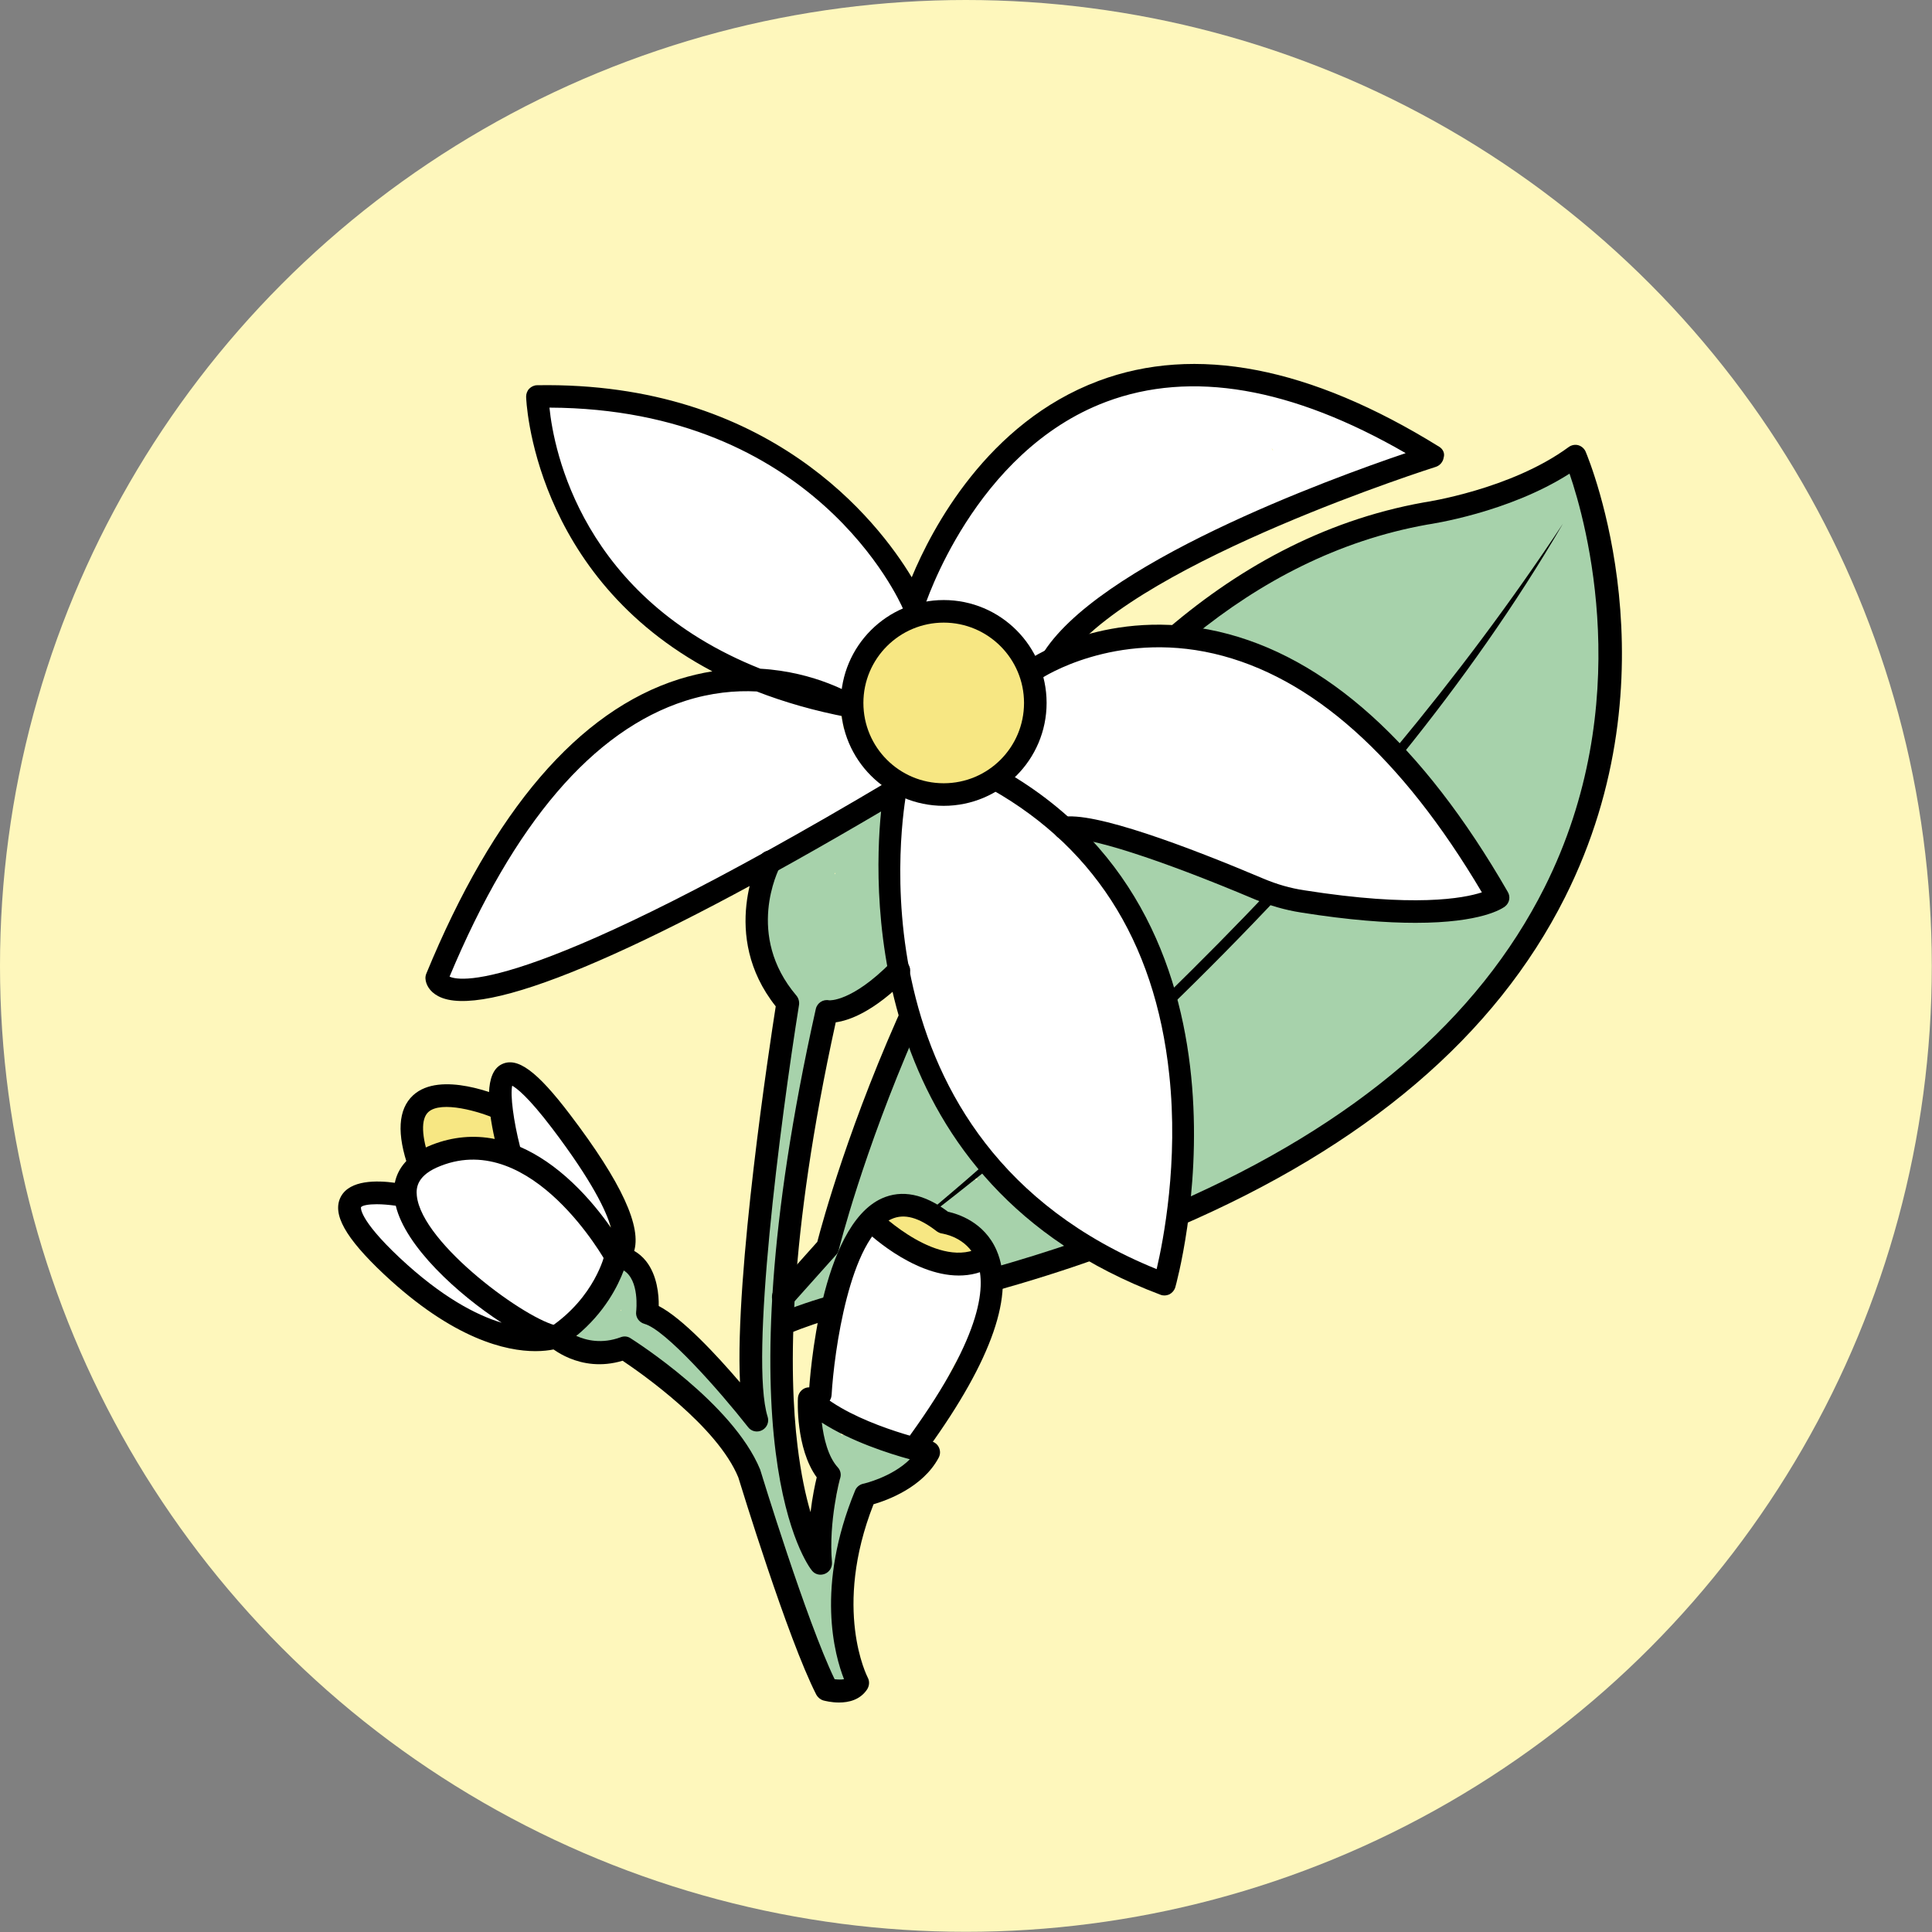<?xml version="1.0" encoding="utf-8"?>
<!-- Generator: Adobe Illustrator 26.2.1, SVG Export Plug-In . SVG Version: 6.00 Build 0)  -->
<svg version="1.1" id="Layer_1" xmlns="http://www.w3.org/2000/svg" xmlns:xlink="http://www.w3.org/1999/xlink" x="0px" y="0px"
	 viewBox="0 0 102.71 102.71" style="enable-background:new 0 0 102.71 102.71;" xml:space="preserve">
<rect x="0" y="0" width="102.71" height="102.71" fill="#808080" stroke="none"/>
<style type="text/css">
	.st0{fill:#F3E1D7;}
	.st1{fill:#E5D4CF;}
	.st2{fill:#C2D4C5;}
	.st3{fill:#E0D0CA;}
	.st4{fill:#E2EFDA;}
	.st5{fill:#F4EDD7;}
	.st6{fill:#E5DFDC;}
	.st7{fill:#FFF2D8;}
	.st8{fill:#F7F5D5;}
	.st9{fill:#DBD5E0;}
	.st10{fill:#EFC7AC;}
	.st11{fill:#EED5BE;}
	.st12{fill:#EFDED0;}
	.st13{fill:#CFE4CA;}
	.st14{fill:#F6ECC6;}
	.st15{fill:#D0DDC7;}
	.st16{fill:#E3E8C8;}
	.st17{fill:#D6DCE5;}
	.st18{fill:#E9D5C8;}
	.st19{fill:#EFD4BF;}
	.st20{fill:#F7E4C1;}
	.st21{fill:#F2DDE4;}
	.st22{fill:#DFDAE9;}
	.st23{fill:#F7F0C1;}
	.st24{fill:#FFF8D8;}
	.st25{fill:#F0E1E7;}
	.st26{fill:#E8D0D3;}
	.st27{fill:#DCD2CB;}
	.st28{fill:#DBD9B9;}
	.st29{fill:#D2DBD2;}
	.st30{fill:#DBD4C0;}
	.st31{fill:#EFD9CA;}
	.st32{fill:#EFF3C6;}
	.st33{fill:#DDD2C8;}
	.st34{fill:#F2F1C7;}
	.st35{fill:#C2DBC4;}
	.st36{fill:#FFE4B8;}
	.st37{fill:#AED2B2;}
	.st38{fill:#FFD489;}
	.st39{fill:#D1E8C5;}
	.st40{fill:#57B675;}
	.st41{fill:#95CC8F;}
	.st42{fill:#FDE3E0;}
	.st43{fill:#F4DE5C;}
	.st44{fill:#EFB5AF;}
	.st45{fill:#9FD3A2;}
	.st46{fill:#78C184;}
	.st47{fill:#FEF7BC;}
	.st48{fill:#FFFFFF;}
	.st49{fill:#A7D2AB;}
	.st50{fill:#F7E783;}
	.st51{fill:#EEEEBE;}
	.st52{fill:#A8BF7B;}
	.st53{fill:#82B183;}
	.st54{fill:#D3DB82;}
	.st55{fill:#E2D6C0;}
	.st56{fill:#D6B074;}
	.st57{fill:#E5D17A;}
	.st58{fill:#EACEDD;}
	.st59{fill:#91BF7A;}
	.st60{fill:#F49AC1;}
	.st61{fill:#67C076;}
	.st62{fill:#8CBF99;}
	.st63{fill:#A5A5A5;}
	.st64{fill:none;}
	.st65{fill:#C2C1C0;}
	.st66{fill:#DDCD80;}
	.st67{fill:#FDD9C0;}
	.st68{fill:#E9EA79;}
	.st69{fill:#70A36C;}
	.st70{fill:#4CA446;}
	.st71{fill:#FBB783;}
	.st72{fill:#A88A5D;}
	.st73{fill:#F4ECC9;}
	.st74{fill:#A3CA61;}
	.st75{fill:#F4E382;}
	.st76{fill:#BF4D31;}
	.st77{fill:#BDD16A;}
	.st78{fill:#829E71;}
	.st79{fill:#AA675F;}
	.st80{fill:#FED39D;}
	.st81{fill:#F6B584;}
	.st82{fill:#F9AD82;}
	.st83{fill:#BFB279;}
	.st84{fill:#91B0A1;}
	.st85{fill:#B7B77D;}
	.st86{fill:#9D834A;}
	.st87{fill:#B7BD63;}
	.st88{fill:#DBD1CA;}
	.st89{fill:#8CA15E;}
	.st90{fill:#C38762;}
	.st91{fill:#E07C88;}
	.st92{fill:none;stroke:#000000;stroke-width:2;stroke-linecap:round;stroke-linejoin:round;stroke-miterlimit:10;}
	.st93{fill:#DCD586;}
	.st94{fill:#DD8A98;}
	.st95{fill:#E8B3C1;}
	.st96{fill:#F9EEC0;}
	.st97{fill:#F7EBBF;}
	.st98{fill:#FCE67A;}
	.st99{fill:#CAD1BF;}
	.st100{fill:#725D42;}
	.st101{fill:#6D894D;}
	.st102{fill:#ECE0CC;}
	.st103{fill:#917F61;}
	.st104{fill:#A09078;}
	.st105{fill:#E5CDA1;}
	.st106{fill:#A8C967;}
	.st107{fill:#FEF293;}
	.st108{fill:#DDC457;}
	.st109{fill:#E2E2B3;}
	.st110{fill:#967657;}
	.st111{fill:#C57E2C;}
	.st112{fill:#83B16A;}
	.st113{fill:#5E9C42;}
	.st114{fill:#CCD56C;}
	.st115{fill:#F8EF74;}
	.st116{fill:#6BB18A;}
	.st117{fill:#65AD84;}
	.st118{fill:#B1DAAC;}
	.st119{fill:#B7A6D1;}
	.st120{fill:#F4F1D4;}
	.st121{fill:#E8CDD6;}
	.st122{fill:#E39FAF;}
	.st123{fill:#9DB87E;}
	.st124{fill:#FDD0A7;}
	.st125{fill:#F7A168;}
	.st126{fill:#FFCE6E;}
	.st127{fill:#CC915B;}
	.st128{fill:#EDB28A;}
	.st129{fill:#89786E;}
	.st130{fill:#9FCC87;}
	.st131{fill:#EFD0D0;}
	.st132{fill:#7D9E74;}
	.st133{fill:#F59188;}
	.st134{fill:#F1ECCB;}
	.st135{fill:#9BC44D;}
	.st136{fill:#F7EF79;}
	.st137{fill:#659B7B;}
	.st138{fill:#8699BF;}
	.st139{fill:#AF9B7B;}
	.st140{fill:#BED379;}
	.st141{fill:#80AD54;}
	.st142{fill:#84AA6D;}
	.st143{fill:#B6D8A0;}
	.st144{fill:#F4DB72;}
	.st145{fill:#8DC983;}
	.st146{fill:#E5B17E;}
	.st147{fill:#D1A47C;}
	.st148{fill:#C5A07D;}
	.st149{fill:#EFB678;}
	.st150{fill:#68B27C;}
	.st151{fill:#EECE98;}
	.st152{fill:#EDA07A;}
	.st153{fill:#EF9E63;}
	.st154{fill:#8F8175;}
	.st155{fill:#86B287;}
	.st156{fill:#EBC992;}
	.st157{fill:#EFC8AD;}
	.st158{fill:#C0AFCE;}
	.st159{fill:#6CAA63;}
	.st160{fill:#A8D096;}
	.st161{fill:#C4C4C4;}
	.st162{fill:#F2F2B2;}
	.st163{fill:#94AB90;}
	.st164{fill:#AF8B72;}
	.st165{fill:#94AC91;}
	.st166{fill:#FFE3A6;}
	.st167{fill:#A0847A;}
	.st168{fill:#F9EFD8;}
	.st169{fill:#FBEAC2;}
	.st170{fill:#ADC9A1;}
	.st171{fill:#E5D99E;}
	.st172{fill:#97BF8E;}
	.st173{fill:#99CF8B;}
	.st174{fill:#B2D9A2;}
	.st175{fill:#93C6A5;}
	.st176{fill:#AC8269;}
	.st177{fill:#8E7E62;}
	.st178{fill:#639170;}
	.st179{fill:#BB8D72;}
	.st180{fill:#A08E82;}
	.st181{fill:#80B28C;}
	.st182{fill:#7C5A40;}
	.st183{fill:#E2BA9C;}
	.st184{fill:#F7D9CD;}
	.st185{fill:#EDB38C;}
	.st186{fill:#77685E;}
	.st187{fill:#8DC893;}
	.st188{fill:#DDC6BF;}
	.st189{fill:#D3BFBA;}
	.st190{fill:#9C6A51;}
	.st191{fill:#AD8977;}
	.st192{fill:#AA755E;}
	.st193{fill:#EFD5E7;}
	.st194{fill:#E5A8CC;}
	.st195{fill:#996E82;}
	.st196{fill:#A4C49B;}
	.st197{fill:#D9E8F3;}
	.st198{fill:#B9CFE9;}
	.st199{fill:#8FADD8;}
	.st200{fill:#F4E4EA;}
	.st201{fill:#EFCEDA;}
	.st202{fill:#D8A7B5;}
	.st203{fill:#E5F2E6;}
	.st204{fill:#D0E9D4;}
	.st205{fill:#ACD1B4;}
	.st206{fill:#F4EFD4;}
	.st207{fill:#F7F5DB;}
	.st208{fill:#EFEFAD;}
	.st209{fill:#F7F6DB;}
	.st210{fill:#EFEFAE;}
	.st211{fill:#DBF0EE;}
	.st212{fill:#FCEDD7;}
	.st213{fill:#D3C4B4;}
	.st214{fill:#7D6853;}
	.st215{fill:#ECE9DE;}
	.st216{fill:#A08E77;}
	.st217{fill:#F3E2D4;}
	.st218{fill:#D6A87B;}
	.st219{fill:#DDB690;}
	.st220{fill:#F0CA6F;}
	.st221{fill:#F0D7A0;}
	.st222{fill:#F7DA9F;}
	.st223{fill:#DFEDF3;}
	.st224{fill:#92C2E8;}
	.st225{fill:#C1DDED;}
	.st226{fill:#8DD5E3;}
	.st227{fill:#B8E2E0;}
	.st228{fill:#ADDCF6;}
</style>
<g>
	<circle class="st47" cx="51.35" cy="51.35" r="51.35"/>
	<g>
		<g>
			<path class="st48" d="M28.84,58.37c-0.11-0.64-0.9-1-1.48-0.84c-0.68,0.19-0.95,0.84-0.84,1.48c0.18,1.1,0.79,1.92,1.46,2.73
				c-0.38-0.12-0.78-0.2-1.18-0.24c-1.27-0.15-2.98-0.23-4.01,0.65c-0.28,0.24-0.49,0.55-0.67,0.87c-0.02,0.03-0.14,0.26-0.16,0.28
				c-0.04,0.05-0.09,0.09-0.1,0.1c-0.38,0.19-1.01-0.03-1.44-0.14c-1.23-0.33-1.91,1.13-1.17,2.01c2.13,2.56,4.97,5.83,8.67,5.53
				c1.83-0.15,3.36-1.23,4.08-2.93c0.73-1.73,0.48-3.67-0.42-5.29C30.8,61.14,29.12,60.06,28.84,58.37z"/>
			<path class="st48" d="M50.53,66.94c-1.13-0.28-2.2-0.71-3.21-1.29c-0.48-0.27-1.06-0.18-1.46,0.19c-0.32,0.3-0.45,0.68-0.47,1.11
				c0,0.02,0,0.05,0,0.07c-0.18,0.21-0.29,0.49-0.32,0.8c-0.13,1.33-0.79,2.51-0.94,3.82c-0.03,0.26-0.02,0.53,0.01,0.8
				c-0.11,0.26-0.22,0.52-0.27,0.79c-0.23,1.18,0.27,2.3,1.45,2.7c0.95,0.32,1.98,0.48,2.95,0.71c0.59,0.14,1.36-0.18,1.48-0.84
				c0.21-1.13,0.41-2.29,1-3.29c0.56-0.96,1.27-1.79,1.65-2.85c0.21-0.58,0.33-1.28-0.01-1.84C51.97,67.16,51.21,67.11,50.53,66.94z
				"/>
			<path class="st48" d="M44.23,37.05c0.57,0.09,1.03-0.07,1.36-0.55c0.88-1.29,1.75-2.58,2.63-3.87c0.31-0.45,0.2-0.97-0.11-1.34
				c-0.69-1.6-1.59-3.11-2.89-4.29c-1.33-1.19-2.91-2.06-4.52-2.8c-3.49-1.59-7.21-2.51-11.04-2.73c-0.78-0.05-1.37,0.81-1.16,1.52
				C30.58,30.13,36.86,35.82,44.23,37.05z"/>
			<path class="st48" d="M24.91,52.46c7.39-2.6,14.54-5.85,21.35-9.73c0.59-0.34,0.72-1.07,0.43-1.65
				c-0.46-0.92-1.11-1.73-1.88-2.39c0.03-0.54-0.31-1.16-0.88-1.25c-0.54-0.09-1.09-0.18-1.63-0.26c-0.46-0.18-0.94-0.32-1.42-0.42
				c-0.42-0.16-0.87-0.23-1.33-0.23c-0.1-0.02-0.21-0.03-0.32-0.01c-0.07,0.01-0.15,0.02-0.22,0.03c-0.39,0.03-0.78,0.08-1.15,0.14
				c-0.11,0.02-0.21,0.04-0.32,0.06c-0.01,0-0.02,0-0.03,0.01c-0.84,0.16-1.64,0.42-2.43,0.76c0,0,0,0,0,0
				c-0.1,0.04-0.19,0.08-0.29,0.12c-0.14,0.06-0.25,0.15-0.34,0.25c-1.76,0.7-3.38,1.65-4.78,3.07c-2.19,2.23-3.6,5.06-4.79,7.91
				c0,0,0,0,0,0c0,0,0,0,0,0c-0.04,0.1-0.08,0.19-0.12,0.29c-0.03,0.07-0.05,0.13-0.06,0.2c-0.31,0.38-0.64,0.74-0.97,1.1
				C22.98,51.28,23.7,52.89,24.91,52.46z"/>
			<path class="st48" d="M78.91,46.39c-0.54-0.93-1.53-1.42-2.09-2.34c-0.62-1.03-1.26-2.02-2.03-2.95
				c-1.52-1.81-3.37-3.33-5.23-4.77c-0.97-0.76-1.97-1.39-3.18-1.69c-1.17-0.29-2.42-0.38-3.62-0.49c-2.23-0.21-4.46-0.13-6.53,0.74
				c0.15-0.14,0.27-0.32,0.31-0.54c0.15-0.71,0.69-1.16,1.23-1.62c0.63-0.54,1.29-1.04,1.97-1.52c1.41-1.01,2.9-1.92,4.44-2.71
				c3.04-1.57,6.29-2.66,9.65-3.31c0.97-0.19,1.22-1.78,0.29-2.2c-2.43-1.08-4.95-1.87-7.58-2.28c-2.51-0.39-5.18-0.59-7.7-0.17
				c-2.5,0.41-4.26,2.27-5.92,4.05c-1.54,1.64-2.93,3.53-3.42,5.76c-0.73,0.68-0.49,2.18,0.74,2.09c0.88-0.07,1.66,0.22,2.45,0.6
				c0.32,0.15,1.45,0.55,1.49,0.99c0.06,0.59,0.41,1.11,1.04,1.18c0.11,0.01,0.23,0.01,0.34-0.01c-0.41,0.26-0.54,0.67-0.47,1.07
				c-0.03,0.17-0.03,0.35,0,0.53c0.25,1.51-0.38,2.99-1.49,3.99c-0.4,0.36-0.43,0.88-0.24,1.3c-0.7-0.22-1.36-0.06-2.07,0.06
				c-0.71,0.12-1.43,0.13-2.14,0c-0.6-0.11-1.35,0.16-1.48,0.84c-0.53,2.69-0.11,5.6,0.3,8.29c0.36,2.41,1.1,4.73,2.27,6.87
				c1.07,1.97,2.5,3.79,4.16,5.29c0.84,0.76,1.75,1.46,2.71,2.08c1.02,0.65,2.2,1.11,3.06,1.97c1.05,1.06,2.66-0.48,1.8-1.58
				c0.42-1.07,0.48-2.24,0.57-3.39c0.12-1.55,0.22-3.1,0.13-4.65c-0.15-2.56-0.79-5.04-1.85-7.37c-1.03-2.26-2.51-4.35-4.3-6.08
				c-0.43-0.42-0.91-0.89-1.42-1.31c3.62,1.2,7.23,2.45,10.89,3.51c1.9,0.55,3.82,0.96,5.79,1.15c2.03,0.2,4.07,0.19,6.1,0.43
				C78.81,48.31,79.33,47.11,78.91,46.39z M67.6,23.84C67.69,23.85,67.72,24.1,67.6,23.84L67.6,23.84z"/>
		</g>
		<g>
			<path class="st49" d="M48.15,77.14c-0.05,0-0.09-0.01-0.14-0.01c-0.09-0.11-0.24-0.18-0.45-0.17c-0.2,0.03-0.37,0.02-0.54,0
				c-0.29-0.09-0.57-0.2-0.85-0.35c-0.21-0.11-0.39-0.1-0.54-0.02c-0.02-0.03-0.05-0.05-0.08-0.08c-0.2-0.28-0.55-0.32-0.81-0.2
				c-0.05-0.13-0.11-0.25-0.17-0.38c-0.29-0.71-1.45-0.4-1.16,0.32c0.3,0.74,0.63,1.45,1,2.15c0.05,0.1,0.14,0.17,0.24,0.22
				c-0.33,1.52-0.65,3.05-0.85,4.58c-0.15-0.11-0.34-0.13-0.53-0.08c-0.05-0.26-0.09-0.53-0.14-0.79c-0.03-0.18-0.12-0.3-0.24-0.37
				c-0.02-0.19-0.05-0.38-0.07-0.57c-0.04-0.29-0.3-0.51-0.56-0.57c-0.34-1.46-0.63-2.93-0.88-4.41c0.2-1.32,0.03-2.74,0.03-4.04
				c0.01-1.9,0.08-3.8,0.23-5.7c0.3-3.84,0.89-7.64,1.76-11.39c0.04-0.16,0-0.3-0.06-0.42c0.03-0.17,0.05-0.34,0.08-0.52
				c0.11-0.66,0.49-0.75,1.08-0.91c0.92-0.25,1.95-0.54,2.44-1.44c0.3-0.54,0.29-1.18,0.31-1.78c0.02-0.72,0.03-1.44,0.03-2.16
				c0-1.48-0.06-2.95-0.17-4.43c-0.03-0.39-0.36-0.68-0.76-0.58c-1.09,0.28-2.15,0.72-3.1,1.33c-0.88,0.56-1.99,1.31-2.32,2.36
				c-0.06,0.19-0.09,0.39-0.1,0.6c-0.01,0.01-0.02,0.03-0.02,0.04c-0.62,1.5-0.21,3,0.45,4.39c0.14,0.47,0.36,0.92,0.69,1.32
				c-0.13,0.93-0.18,1.87-0.08,2.82c0.01,0.12,0.06,0.22,0.11,0.31c-0.7,3.26-1.21,6.56-1.5,9.89c-0.16,1.85-0.25,3.7-0.27,5.55
				c-0.01,0.97,0,1.95,0.02,2.92c0.01,0.4,0.01,0.79-0.01,1.17c-0.04,0-0.08,0.01-0.11,0.02c-0.77-1.31-1.79-2.48-2.8-3.59
				c-0.74-0.82-1.54-1.49-2.52-2.01c-0.95-0.5-0.59-1.77-1.12-2.6c-0.29-0.45-0.93-0.35-1.1,0.14c-0.38,1.11-0.96,2.11-1.73,2.99
				c-0.38,0.43-0.02,1.19,0.59,1.01c0.45-0.14,0.88-0.03,1.3-0.12c0.12,0.14,0.26,0.27,0.42,0.38c0.82,0.54,1.8,0.79,2.62,1.34
				c1.32,0.87,2.44,2.02,3.43,3.26c0.28,0.52,0.51,1.05,0.67,1.61c0.1,0.35,0.41,0.46,0.68,0.41c0.27,1.39,0.58,2.78,0.93,4.16
				c0.05,0.18,0.19,0.31,0.36,0.37c0.02,0.13,0.03,0.25,0.05,0.38c0.03,0.24,0.16,0.4,0.32,0.49c0.16,0.9,0.32,1.79,0.48,2.69
				c0.07,0.39,0.42,0.49,0.72,0.39c0.13,0.74,0.27,1.48,0.4,2.23c0.14,0.76,1.29,0.44,1.16-0.32c-0.57-3.25,0.08-6.51,0.78-9.68
				c0.12-0.04,0.23-0.1,0.34-0.17c0.31-0.21,0.5-0.44,0.87-0.56c0.39-0.13,0.79-0.16,1.2-0.18C48.92,78.29,48.94,77.17,48.15,77.14z
				 M44.42,46.4c-0.01,0.03-0.02,0.05-0.03,0.08c-0.01-0.02-0.02-0.04-0.03-0.05C44.38,46.42,44.4,46.41,44.42,46.4z M33.03,69.68
				c-0.01,0-0.03,0-0.04,0c0.01-0.02,0.02-0.04,0.03-0.05C33.03,69.64,33.03,69.66,33.03,69.68z M45.63,77.96c0,0,0-0.01,0-0.01
				c0,0,0.01,0,0.01,0C45.64,77.96,45.63,77.96,45.63,77.96z"/>
			<path class="st49" d="M56.67,65.68c-1.81-0.78-2.64-2.7-4.02-3.98c-0.41-0.38-0.9-0.66-1.29-1.05c-0.41-0.41-0.61-0.99-0.85-1.51
				c-0.55-1.18-1.1-2.36-1.65-3.54c-0.28-0.61-1.35-0.17-1.1,0.46c0.03,0.08,0.06,0.16,0.1,0.25c-0.01,0.02-0.02,0.03-0.03,0.05
				c-0.82,2.29-1.67,4.58-2.56,6.85c-0.42,1.07-0.83,2.14-1.27,3.2c-0.37,0.89-0.8,1.79-1.67,2.28c-0.67,0.38-0.07,1.42,0.61,1.04
				c1.87-1.05,2.47-3.59,3.2-5.45c0,0,0-0.01,0-0.01c0.22,0.09,0.48,0.07,0.65-0.11c0.93-0.95,2.49,0.27,3.43,0.62
				c0.59,0.22,1.03,0.36,1.43,0.88c0.42,0.55,0.75,1.15,1.06,1.77c0.14,0.29,0.56,0.37,0.82,0.22c0.88-0.51,1.82-0.79,2.84-0.84
				C56.9,66.77,57.25,65.93,56.67,65.68z M51.85,62.73c0-0.05-0.01-0.1-0.01-0.16c0.05,0.05,0.1,0.1,0.15,0.15
				C51.93,62.73,51.89,62.73,51.85,62.73z"/>
			<path class="st49" d="M85.49,31.91c-0.07-0.95-0.23-1.89-0.46-2.82c-0.24-0.95-0.5-1.86-0.49-2.84c-0.04-1.36-1.85-1.53-2.3-0.49
				c-1.15,0.5-2.36,0.86-3.59,1.07c-1.41,0.24-2.7,0.39-3.99,1.05c-0.05,0.03-0.11,0.06-0.16,0.08c-2.82,0.64-5.59,1.55-8.02,3.14
				c-0.16,0.1-0.27,0.23-0.36,0.37c-0.57,0.27-1.14,0.54-1.7,0.83c-1.38,0.71-0.16,2.79,1.21,2.08c0.01,0,0.01-0.01,0.02-0.01
				c0.13,0.13,0.31,0.23,0.53,0.26c5.52,0.76,8.65,5.91,11.78,9.93c0.13,0.17,0.33,0.27,0.54,0.31c0.42,0.94,0.81,1.9,1.18,2.86
				c-0.21,0.09-0.4,0.24-0.55,0.48c0.08-0.12-0.35-0.01-0.52,0c-0.43,0.03-0.87,0.04-1.3,0.05c-0.91,0.02-1.82,0.02-2.73-0.01
				c-1.76-0.06-3.51-0.24-5.24-0.55c-3.47-0.63-6.82-1.78-9.89-3.54c-1.34-0.77-2.56,1.31-1.21,2.08c0.34,0.19,0.68,0.38,1.03,0.56
				c-0.19,0.32-0.22,0.72,0.08,1.11c1.51,1.96,2.9,3.9,3.08,6.44c0.2,2.77,0.13,5.59,0.17,8.37c0.02,0.96,1,1.44,1.81,1.04
				c6.66-3.29,13-7.8,16.8-14.33c0.12-0.21,0.17-0.41,0.17-0.6c0.24-0.08,0.46-0.24,0.61-0.52c1.75-3.27,2.44-7.1,3.07-10.72
				C85.39,35.73,85.63,33.81,85.49,31.91z"/>
		</g>
		<g>
			<path class="st50" d="M50.14,42.2c6.19,0,6.2-9.63,0-9.63C43.95,32.58,43.94,42.2,50.14,42.2L50.14,42.2z"/>
		</g>
		<g>
			<path class="st50" d="M26.26,59.08c-0.73-0.16-1.47-0.27-2.21-0.34c-0.43-0.04-0.83-0.03-1.23,0.16
				c-0.45,0.21-0.78,0.73-0.76,1.23c0.02,0.49,0.39,0.9,0.9,0.9c0.35,0,0.7,0.01,1.06,0.01c0.47,0.01,0.92-0.42,0.9-0.9
				c-0.02-0.49-0.4-0.9-0.9-0.9c-0.35,0-0.7-0.01-1.06-0.01c0.3,0.3,0.6,0.6,0.9,0.9c0-0.03,0-0.06,0-0.09
				c-0.01,0.08-0.02,0.16-0.03,0.24c0.02-0.07,0.01-0.06-0.02,0.03c-0.04,0.08-0.04,0.09-0.01,0.03c-0.1,0.12-0.12,0.15-0.07,0.1
				c0.05-0.05,0.02-0.03-0.1,0.07c0.01-0.01,0.03-0.02,0.04-0.02c0.08-0.04,0.05-0.03-0.09,0.04c0.03,0.01,0.12-0.03,0.15-0.03
				c-0.08,0.01-0.16,0.02-0.24,0.03c0.37-0.04,0.76,0.04,1.12,0.09c-0.08-0.01-0.16-0.02-0.24-0.03c0.47,0.06,0.94,0.15,1.41,0.25
				c0.46,0.1,1-0.14,1.11-0.63C26.99,59.74,26.75,59.19,26.26,59.08L26.26,59.08z"/>
		</g>
		<g>
			<path class="st50" d="M47.53,65.86c1.07,0.77,2.31,1.19,3.61,1.36c0.21,0.03,0.49-0.12,0.64-0.26c0.16-0.16,0.27-0.41,0.26-0.64
				c-0.01-0.23-0.09-0.48-0.26-0.64c-0.19-0.17-0.39-0.23-0.64-0.26c-0.04,0-0.07-0.01-0.11-0.01c0.08,0.01,0.16,0.02,0.24,0.03
				c-0.54-0.08-1.07-0.21-1.57-0.41c-0.03-0.01-0.07-0.03-0.1-0.04c0.13,0.06,0.15,0.07,0.07,0.03c-0.05-0.02-0.1-0.04-0.15-0.07
				c-0.13-0.06-0.26-0.13-0.39-0.2c-0.24-0.13-0.47-0.28-0.69-0.44c-0.18-0.13-0.49-0.15-0.7-0.09c-0.21,0.06-0.44,0.22-0.54,0.41
				C46.96,65.09,47.11,65.56,47.53,65.86L47.53,65.86z"/>
		</g>
		<g>
			<path d="M75.25,49.06c-1.53,0-3.52-0.14-6.09-0.55c-0.84-0.13-1.66-0.37-2.43-0.69c-5.11-2.16-9.05-3.42-10.02-3.21
				c-0.33,0.07-0.64-0.14-0.71-0.46c-0.07-0.33,0.14-0.64,0.46-0.71c1.64-0.34,6.74,1.59,10.73,3.28c0.69,0.29,1.41,0.5,2.15,0.61
				c5.84,0.92,8.46,0.43,9.44,0.11c-4.27-7.21-9.05-11.48-14.24-12.69c-5.29-1.23-9.13,1.28-9.17,1.31
				c-0.28,0.18-0.65,0.11-0.83-0.16c-0.19-0.28-0.11-0.65,0.16-0.83c0.17-0.12,4.28-2.83,10.09-1.49
				c5.67,1.31,10.84,5.97,15.37,13.84c0.15,0.26,0.09,0.58-0.15,0.77C79.86,48.3,78.77,49.06,75.25,49.06z"/>
		</g>
		<g>
			<path d="M76.51,23.75c-6.87-4.26-12.96-5.43-18.11-3.5c-5.92,2.22-8.87,7.88-9.93,10.44c-1.8-2.99-7.57-10.42-19.91-10.21
				c-0.16,0-0.31,0.07-0.42,0.18c-0.11,0.11-0.17,0.27-0.17,0.43c0,0.11,0.32,9.55,9.9,14.6c-0.57,0.09-1.17,0.23-1.78,0.42
				c-5.33,1.69-9.85,6.96-13.43,15.66c-0.03,0.08-0.05,0.18-0.04,0.27c0.02,0.28,0.2,0.67,0.68,0.92
				c2.38,1.26,10.51-2.14,23.54-9.82c-0.45,4.5-0.74,19.81,14.85,25.69c0.07,0.03,0.14,0.04,0.21,0.04c0.09,0,0.18-0.02,0.27-0.06
				c0.15-0.08,0.26-0.21,0.31-0.37c0.06-0.2,5.35-19.12-9.07-27.45c-0.06,0.11-0.13,0.22-0.21,0.3c-0.11,0.12-0.25,0.21-0.4,0.26
				c-0.15,0.08-0.31,0.11-0.48,0.11c-0.06,0-0.11,0-0.17,0c5.88,3.1,9.25,8.29,10.01,15.47c0.5,4.65-0.31,8.8-0.67,10.34
				c-16.61-6.73-13.44-24.58-13.3-25.35c0.04-0.23-0.05-0.47-0.25-0.61c-0.19-0.14-0.45-0.14-0.65-0.02
				C28.36,52.75,24.53,52.21,23.9,51.92c3.41-8.16,7.63-13.09,12.53-14.66c1.38-0.44,2.67-0.56,3.8-0.5
				c1.44,0.56,3.05,1.03,4.85,1.37c0.29,0.05,0.57-0.1,0.67-0.37s0.01-0.58-0.24-0.73c-0.12-0.07-2.11-1.31-5.09-1.48
				c-9.48-3.77-10.98-11.61-11.21-13.88c14.06,0.06,18.61,10.26,18.8,10.7c0.1,0.23,0.33,0.37,0.58,0.36
				c0.25-0.01,0.47-0.18,0.54-0.42c0.03-0.08,2.64-8.31,9.68-10.95c4.51-1.69,9.86-0.77,15.92,2.73
				c-4.05,1.37-16.49,5.91-19.36,10.77c-0.13,0.23-0.1,0.5,0.06,0.69c0.01-0.02,0.02-0.05,0.03-0.07c0.08-0.15,0.19-0.26,0.32-0.35
				c0.12-0.11,0.26-0.19,0.42-0.22c0.21-0.03,0.42-0.05,0.63-0.07c4-5.09,19.34-9.97,19.5-10.02c0.22-0.07,0.39-0.27,0.42-0.5
				C76.82,24.1,76.71,23.87,76.51,23.75z"/>
		</g>
		<g>
			<path d="M50.17,42.84c-3.02,0-5.47-2.45-5.47-5.47s2.45-5.47,5.47-5.47s5.47,2.45,5.47,5.47S53.18,42.84,50.17,42.84z
				 M50.17,33.1c-2.35,0-4.27,1.91-4.27,4.27s1.91,4.27,4.27,4.27s4.27-1.91,4.27-4.27S52.52,33.1,50.17,33.1z"/>
		</g>
		<g>
			<path d="M48.88,77.24c-0.12,0-0.24-0.04-0.35-0.11c-0.27-0.19-0.33-0.57-0.14-0.84c3.91-5.41,4.07-8.07,3.51-9.34
				c-0.52-1.2-1.79-1.36-1.8-1.37c-0.11-0.01-0.21-0.06-0.3-0.12c-0.95-0.74-1.73-0.96-2.41-0.65c-2.22,1-3.05,7.09-3.18,9.35
				c-0.02,0.33-0.29,0.58-0.64,0.57c-0.33-0.02-0.58-0.3-0.57-0.64c0.05-0.91,0.61-8.9,3.88-10.38c1.07-0.48,2.25-0.24,3.52,0.71
				c0.5,0.11,1.92,0.53,2.58,2.05c0.99,2.27-0.23,5.81-3.64,10.53C49.25,77.16,49.06,77.24,48.88,77.24z"/>
		</g>
		<g>
			<path d="M28.46,71.83c-1.54,0-4.35-0.62-8.05-4.09c-2.06-1.94-2.77-3.21-2.29-4.12c0.48-0.9,1.92-0.87,2.87-0.74
				c0.15-0.73,0.66-1.51,2-2.03c1.09-0.42,2.2-0.52,3.31-0.3c-0.39-1.73-0.54-3.52,0.37-3.97c0.83-0.41,1.88,0.36,3.64,2.68
				c2.73,3.59,3.84,5.99,3.38,7.32c-0.22,0.63-0.7,0.79-0.79,0.81c-0.27,0.07-0.55-0.05-0.68-0.29c-0.04-0.07-3.92-7.03-8.79-5.12
				c-1.24,0.48-1.32,1.14-1.27,1.59c0.27,2.57,5.91,6.66,7.51,6.92c0.27,0.04,0.47,0.26,0.5,0.53c0.03,0.27-0.12,0.52-0.37,0.62
				C29.74,71.66,29.28,71.83,28.46,71.83z M20.03,64.02c-0.44,0-0.77,0.06-0.84,0.16c0,0-0.15,0.61,2.05,2.68
				c2.23,2.09,4.07,3.05,5.43,3.46c-2.34-1.52-5.11-4.05-5.63-6.22C20.68,64.05,20.33,64.02,20.03,64.02z M27.65,60.97
				c0.94,0.41,1.87,1.04,2.78,1.9c0.87,0.82,1.57,1.71,2.05,2.4c-0.24-0.88-1-2.48-3.13-5.29c-1.27-1.67-1.88-2.13-2.12-2.26
				C27.12,58.22,27.3,59.6,27.65,60.97z"/>
		</g>
		<g>
			<path d="M21.73,62.12c-0.65-1.84-0.57-3.15,0.23-3.89c1.45-1.34,4.59,0.01,4.94,0.17l-0.49,1.1c-0.89-0.4-2.95-1.01-3.64-0.38
				c-0.4,0.37-0.37,1.29,0.09,2.6L21.73,62.12z"/>
		</g>
		<g>
			<path d="M44.6,90.51c-0.41,0-0.75-0.09-0.83-0.11c-0.16-0.05-0.29-0.16-0.37-0.3c-1.53-2.99-4.04-11.21-4.15-11.56
				c-1.12-2.72-5.14-5.52-6.15-6.2c-2.3,0.69-3.88-0.76-3.95-0.82c-0.13-0.13-0.2-0.3-0.19-0.49c0.01-0.18,0.11-0.35,0.26-0.45
				c2.42-1.63,2.92-3.88,2.93-3.9c0.06-0.3,0.35-0.52,0.66-0.47c0.63,0.07,1.16,0.36,1.54,0.84c0.59,0.75,0.68,1.79,0.67,2.38
				c1.27,0.66,3.07,2.6,4.32,4.06c-0.28-5.77,1.58-17.95,1.9-19.99c-3.01-3.79-0.87-7.92-0.84-7.97c0.16-0.29,0.52-0.4,0.81-0.25
				c0.29,0.16,0.4,0.52,0.25,0.81c-0.08,0.16-1.85,3.63,0.88,6.84c0.11,0.13,0.16,0.31,0.14,0.48c-1,6.25-2.63,18.88-1.67,21.91
				c0.09,0.28-0.04,0.58-0.29,0.71c-0.26,0.14-0.58,0.07-0.75-0.16c-1.54-1.96-4.4-5.19-5.51-5.49c-0.29-0.08-0.48-0.36-0.44-0.65
				c0.01-0.08,0.18-1.67-0.66-2.19c-0.3,0.8-1,2.23-2.52,3.48c0.53,0.24,1.36,0.44,2.36,0.07c0.18-0.07,0.37-0.05,0.53,0.06
				c0.22,0.14,5.43,3.45,6.88,6.97c0.04,0.13,2.46,8.05,3.96,11.15c0.16,0.02,0.35,0.03,0.5,0c-0.5-1.27-1.52-4.91,0.59-10.03
				c0.07-0.18,0.24-0.32,0.43-0.36c0.02,0,1.53-0.35,2.48-1.3c-1.13-0.31-3.12-0.95-4.68-1.95c0.1,0.83,0.33,1.81,0.85,2.38
				c0.14,0.15,0.19,0.37,0.13,0.56c-0.01,0.02-0.63,2.31-0.44,4.49c0.02,0.26-0.13,0.51-0.38,0.61c-0.25,0.1-0.53,0.03-0.69-0.18
				c-0.21-0.26-4.99-6.56,0.21-29.85c0.07-0.32,0.39-0.53,0.71-0.46l0,0c0.02,0,1.2,0.09,3.28-2.01c0.23-0.23,0.62-0.24,0.85,0
				c0.24,0.23,0.24,0.62,0,0.85c-1.76,1.77-3.06,2.23-3.78,2.33c-2.53,11.52-2.51,18.6-2.03,22.53c0.18,1.48,0.43,2.63,0.69,3.51
				c0.1-0.82,0.24-1.48,0.33-1.85c-1.12-1.54-1.01-4.1-1-4.21c0.01-0.23,0.16-0.44,0.37-0.53c0.22-0.09,0.47-0.04,0.64,0.12
				c1.91,1.79,6.03,2.69,6.07,2.7c0.18,0.04,0.34,0.16,0.42,0.34s0.07,0.37-0.02,0.54c-0.84,1.57-2.71,2.25-3.46,2.47
				c-2.19,5.57-0.33,9.17-0.31,9.21c0.11,0.2,0.09,0.44-0.03,0.63C45.72,90.38,45.11,90.51,44.6,90.51z"/>
		</g>
		<g>
			<path d="M42.09,69.35l2.36-2.64c0.07-0.07,0.11-0.16,0.14-0.26c0.03-0.13,1.29-5.15,4.08-11.54c-0.22-0.63-0.38-1.28-0.44-1.94
				c-3.04,6.6-4.53,12.08-4.78,13.05l-2.26,2.53c-0.22,0.25-0.2,0.63,0.05,0.85C41.49,69.62,41.87,69.6,42.09,69.35z"/>
			<path d="M52.61,67.73c0.1,0.29,0.15,0.62,0.15,0.94c1.96-0.55,3.85-1.14,5.65-1.79c-0.17-0.12-0.33-0.24-0.49-0.37
				c-0.05-0.04-0.09-0.07-0.14-0.11c-0.18-0.11-0.33-0.25-0.44-0.43c-1.55,0.54-3.17,1.04-4.84,1.51
				C52.54,67.57,52.58,67.65,52.61,67.73z"/>
			<path d="M44.76,68.71c-0.96,0.24-2.07,0.58-3.34,1.09c-0.31,0.12-0.46,0.47-0.33,0.78c0.09,0.23,0.32,0.38,0.56,0.38
				c0.07,0,0.15-0.01,0.22-0.04c0.96-0.39,1.82-0.67,2.59-0.89C44.47,69.57,44.56,69.12,44.76,68.71z"/>
			<path d="M84.3,24.02c-0.07-0.17-0.22-0.3-0.39-0.35c-0.18-0.05-0.37-0.01-0.52,0.1c-3.08,2.26-7.63,2.93-7.7,2.94
				c-5.41,0.97-10.04,3.58-13.96,7.02c0.21-0.03,0.42-0.05,0.62-0.05c0.39-0.01,0.75,0.04,1.1,0.14c3.56-2.9,7.68-5.08,12.42-5.93
				c0.19-0.03,4.31-0.63,7.57-2.71c0.9,2.62,3.57,12.24-1.33,22c-3.52,7.01-10.09,12.62-19.59,16.77c0.1,0.18,0.16,0.38,0.16,0.58
				c0,0.23-0.02,0.46-0.05,0.69c9.98-4.29,16.87-10.15,20.57-17.52C89.17,35.81,84.5,24.5,84.3,24.02z"/>
		</g>
		<path d="M74.16,39.82c0.1,0.05,0.19,0.11,0.28,0.2c0.04,0.03,0.07,0.08,0.1,0.11c3.14-3.89,6.03-7.97,8.55-12.29
			C80.34,32,77.35,35.98,74.16,39.82z"/>
		<path d="M67.58,47.24c-1.85,1.97-3.76,3.89-5.69,5.78c0.07,0.15,0.11,0.32,0.11,0.49c0,0.07,0,0.14,0,0.21
			c2.09-2.02,4.13-4.09,6.12-6.21C67.91,47.46,67.73,47.37,67.58,47.24z"/>
		<path d="M52.27,61.94c-0.09,0.08-0.19,0.17-0.28,0.25c-0.85,0.75-1.72,1.48-2.58,2.21c0.04,0.03,0.09,0.06,0.13,0.1
			c0.89-0.69,1.77-1.38,2.64-2.08c0.1-0.08,0.21-0.17,0.31-0.26C52.42,62.09,52.34,62.02,52.27,61.94z"/>
		<g>
			<path d="M50.97,67.81c-2.52,0-4.96-2.38-5.09-2.51l0.85-0.86c0.03,0.03,3.24,3.15,5.46,1.83l0.62,1.03
				C52.21,67.67,51.59,67.81,50.97,67.81z"/>
		</g>
	</g>
</g>
</svg>
